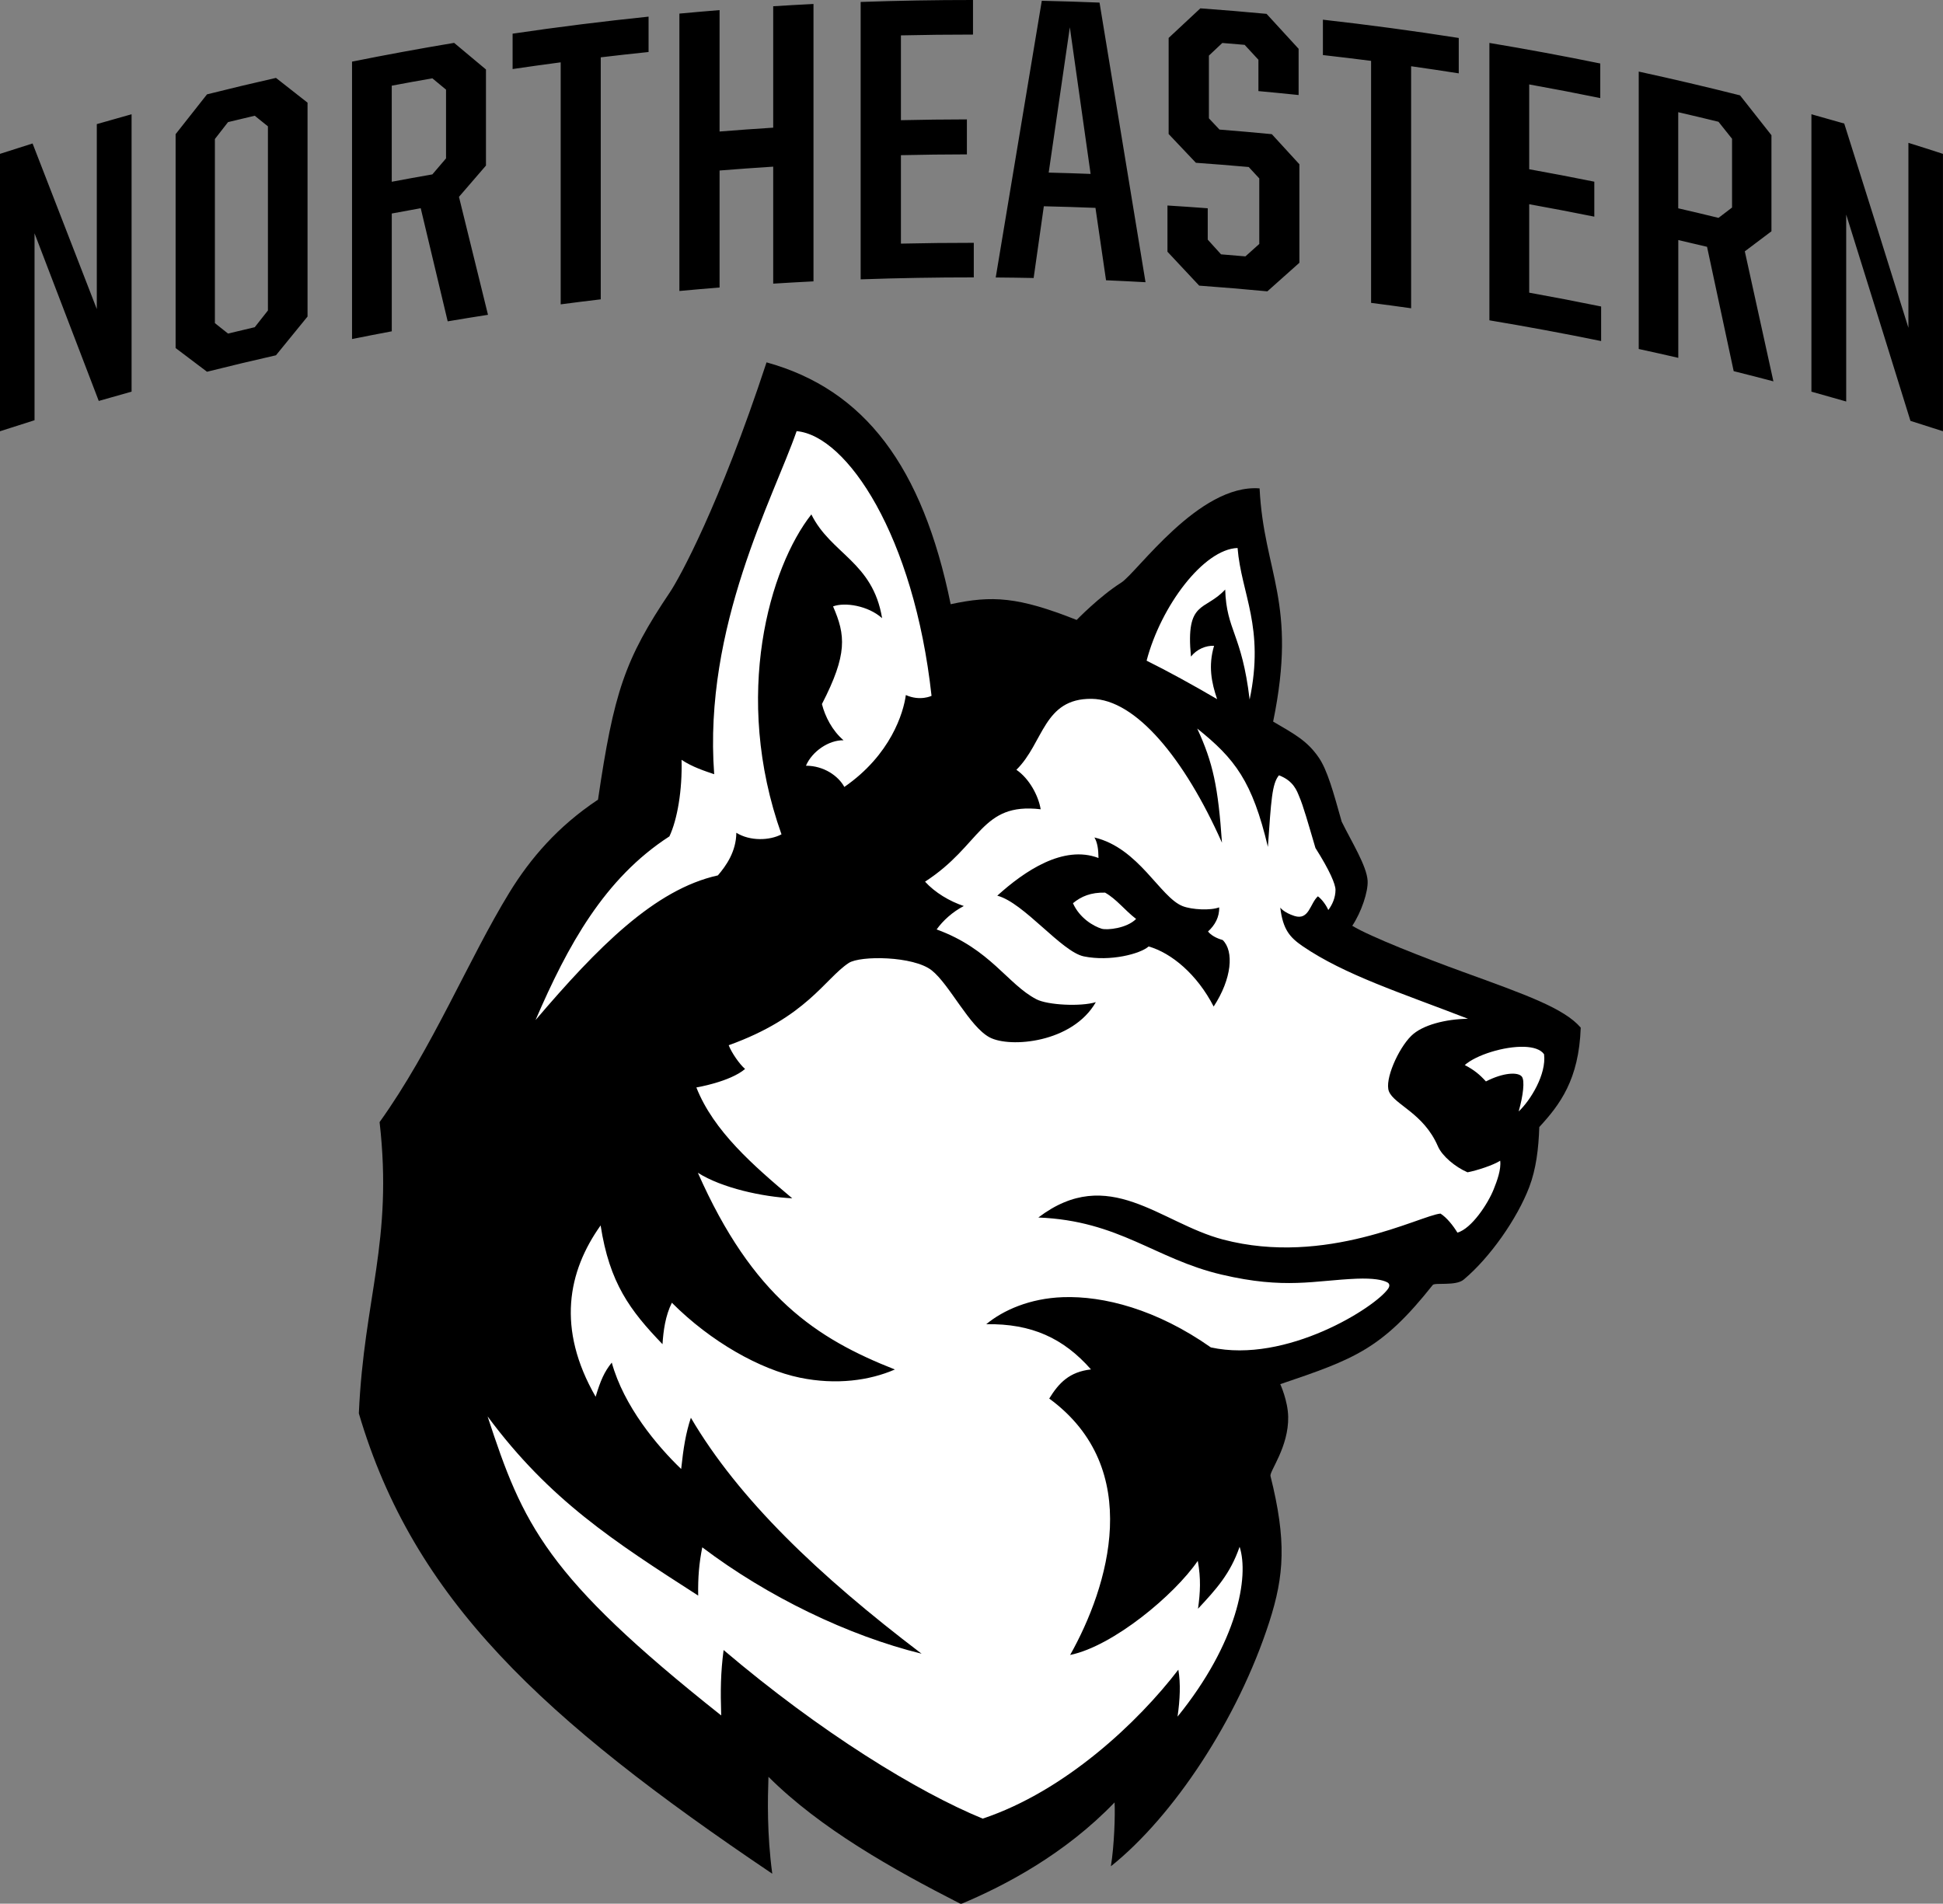 <?xml version="1.0" encoding="utf-8"?>
<svg viewBox="0 0 248 243" xmlns="http://www.w3.org/2000/svg">
  <rect x="0" y="0" width="248" height="243" fill="#808080" stroke="none"/>
  <path d="M 124.192 0 C 119.412 -0.003 114.622 0.081 109.852 0.25 L 109.852 35.658 C 114.662 35.488 119.482 35.406 124.292 35.408 L 124.292 30.996 C 121.192 30.993 118.092 31.028 114.992 31.098 L 114.992 19.807 C 117.792 19.744 120.602 19.709 123.412 19.705 L 123.412 15.24 C 120.602 15.244 117.792 15.279 114.992 15.342 L 114.992 4.516 C 118.052 4.446 121.122 4.413 124.192 4.414 Z M 132.972 0.099 C 131.012 11.858 129.052 23.633 127.092 35.419 C 128.712 35.432 130.322 35.453 131.932 35.486 C 132.362 32.433 132.792 29.381 133.232 26.329 C 135.422 26.379 137.622 26.447 139.822 26.534 C 140.272 29.614 140.722 32.695 141.172 35.775 C 142.852 35.847 144.532 35.93 146.212 36.023 C 144.252 24.112 142.302 12.214 140.342 0.331 C 137.882 0.231 135.422 0.153 132.972 0.099 Z M 103.832 0.507 C 102.112 0.593 100.402 0.691 98.69 0.798 L 98.69 16.296 C 96.408 16.44 94.126 16.605 91.845 16.788 L 91.845 1.29 C 90.134 1.429 88.426 1.576 86.716 1.736 L 86.716 37.144 C 88.425 36.985 90.134 36.836 91.845 36.698 L 91.845 21.765 C 94.126 21.582 96.408 21.418 98.69 21.273 L 98.69 36.206 C 100.402 36.098 102.112 36.002 103.832 35.915 Z M 153.212 1.064 C 151.862 2.317 150.512 3.576 149.162 4.843 L 149.162 17.107 C 150.322 18.325 151.482 19.55 152.642 20.779 C 154.892 20.939 157.132 21.119 159.382 21.318 C 159.832 21.802 160.282 22.289 160.732 22.775 L 160.732 31.138 C 160.142 31.666 159.552 32.195 158.962 32.726 C 157.932 32.635 156.892 32.549 155.852 32.466 C 155.282 31.838 154.712 31.214 154.152 30.589 L 154.152 26.585 C 152.432 26.456 150.722 26.337 149.012 26.232 L 149.012 32.134 C 150.362 33.569 151.712 35.011 153.062 36.46 C 155.962 36.67 158.862 36.914 161.762 37.189 C 163.122 35.966 164.492 34.75 165.852 33.542 L 165.852 20.968 C 164.682 19.682 163.502 18.401 162.332 17.126 C 160.102 16.912 157.882 16.717 155.652 16.54 C 155.202 16.06 154.752 15.581 154.302 15.103 L 154.302 7.097 C 154.872 6.558 155.442 6.022 156.012 5.486 C 156.962 5.562 157.912 5.641 158.862 5.724 C 159.452 6.357 160.032 6.991 160.622 7.627 L 160.622 11.628 C 162.332 11.785 164.042 11.952 165.752 12.13 L 165.752 6.23 C 164.382 4.737 163.022 3.249 161.662 1.769 C 158.842 1.505 156.032 1.27 153.212 1.064 Z M 82.782 2.123 C 76.987 2.722 71.199 3.447 65.427 4.298 L 65.427 8.814 C 67.47 8.512 69.518 8.227 71.565 7.957 L 71.565 38.85 C 73.269 38.625 74.973 38.411 76.679 38.209 L 76.679 7.317 C 78.712 7.075 80.747 6.849 82.782 6.639 Z M 168.852 2.513 L 168.852 7.029 C 170.902 7.259 172.952 7.508 175.002 7.769 L 175.002 38.661 C 176.702 38.879 178.412 39.109 180.112 39.349 L 180.112 8.456 C 182.142 8.744 184.162 9.045 186.192 9.363 L 186.192 4.847 C 180.422 3.942 174.642 3.164 168.852 2.513 Z M 136.552 3.48 C 137.432 9.717 138.322 15.957 139.202 22.2 C 137.422 22.132 135.632 22.076 133.852 22.032 C 134.752 15.846 135.652 9.662 136.552 3.48 Z M 57.964 5.472 C 53.61 6.199 49.267 6.996 44.933 7.867 L 44.933 43.276 C 46.622 42.937 48.313 42.609 50.005 42.291 L 50.005 27.254 C 51.235 27.024 52.467 26.797 53.7 26.578 C 54.846 31.386 55.993 36.199 57.142 41.018 C 58.855 40.728 60.57 40.451 62.286 40.184 C 61.051 35.159 59.815 30.14 58.581 25.127 C 59.73 23.791 60.879 22.458 62.028 21.133 L 62.028 8.869 C 60.673 7.729 59.318 6.598 57.964 5.473 Z M 190.104 5.48 L 190.104 40.888 C 194.864 41.683 199.624 42.565 204.364 43.534 L 204.364 39.122 C 201.314 38.498 198.254 37.91 195.184 37.359 L 195.184 26.068 C 197.964 26.568 200.724 27.097 203.494 27.655 L 203.494 23.191 C 200.724 22.632 197.964 22.102 195.184 21.603 L 195.184 10.777 C 198.214 11.322 201.244 11.903 204.254 12.519 L 204.254 8.105 C 199.554 7.144 194.834 6.269 190.104 5.48 Z M 209.164 9.138 L 209.164 44.548 C 210.854 44.913 212.534 45.29 214.214 45.679 L 214.214 30.642 C 215.434 30.924 216.664 31.212 217.884 31.505 C 219.014 36.79 220.154 42.081 221.284 47.376 C 222.984 47.8 224.674 48.234 226.354 48.679 C 225.144 43.142 223.924 37.608 222.704 32.083 C 223.844 31.225 224.974 30.371 226.104 29.523 L 226.104 17.259 C 224.774 15.556 223.434 13.862 222.094 12.173 C 217.804 11.09 213.484 10.077 209.164 9.138 Z M 35.224 9.943 C 32.284 10.609 29.35 11.31 26.422 12.044 C 25.086 13.729 23.748 15.426 22.414 17.126 L 22.414 44.427 C 23.749 45.429 25.086 46.437 26.422 47.452 C 29.35 46.718 32.285 46.018 35.224 45.351 C 36.567 43.696 37.909 42.048 39.254 40.405 L 39.254 13.105 C 37.909 12.046 36.567 10.99 35.224 9.943 Z M 55.185 9.997 C 55.768 10.478 56.349 10.959 56.931 11.443 L 56.931 20.218 C 56.348 20.898 55.767 21.579 55.185 22.261 C 53.456 22.563 51.729 22.876 50.002 23.2 L 50.002 10.937 C 51.729 10.612 53.456 10.298 55.185 9.997 Z M 214.205 14.323 C 215.925 14.719 217.635 15.126 219.345 15.544 C 219.925 16.267 220.495 16.991 221.075 17.716 L 221.075 26.491 C 220.495 26.932 219.925 27.37 219.345 27.81 C 217.635 27.391 215.915 26.985 214.205 26.589 Z M 16.795 14.583 C 15.311 14.995 13.832 15.414 12.355 15.843 L 12.355 39.448 C 9.616 32.374 6.885 25.33 4.158 18.314 C 2.771 18.748 1.384 19.188 0 19.638 L 0 55.048 C 1.467 54.571 2.937 54.102 4.408 53.642 L 4.408 29.779 C 7.134 36.884 9.867 44.016 12.605 51.179 C 14.001 50.775 15.396 50.382 16.795 49.993 Z M 231.205 14.585 L 231.205 49.993 C 232.685 50.405 234.165 50.823 235.645 51.251 L 235.645 27.39 C 238.385 36.137 241.115 44.916 243.845 53.722 C 245.225 54.156 246.615 54.596 247.995 55.046 L 247.995 19.64 C 246.535 19.163 245.065 18.693 243.585 18.234 L 243.585 41.839 C 240.865 33.121 238.135 24.43 235.395 15.771 C 233.995 15.367 232.605 14.974 231.205 14.585 Z M 32.515 14.773 C 33.075 15.224 33.636 15.675 34.197 16.128 L 34.197 39.632 C 33.636 40.343 33.075 41.054 32.515 41.767 C 31.377 42.034 30.242 42.303 29.107 42.579 C 28.548 42.134 27.988 41.69 27.429 41.247 L 27.429 17.743 C 27.988 17.024 28.548 16.306 29.107 15.587 C 30.242 15.311 31.377 15.038 32.515 14.773 Z M 97.84 46.253 C 91.794 64.613 86.695 73.834 85.511 75.591 C 79.722 84.188 78.342 88.424 76.328 102.074 C 71.193 105.484 67.686 109.584 65.021 113.924 C 59.832 122.384 55.19 133.834 48.449 143.234 C 50.187 158.454 46.455 165.654 45.802 180.414 C 52.797 204.174 69.207 219.384 98.57 239.174 C 97.885 234.064 97.989 229.644 98.084 226.804 C 104.681 233.384 113.901 238.584 122.651 243.044 C 128.341 240.664 135.941 236.644 142.261 230.074 C 142.351 231.614 142.221 235.594 141.791 238.224 C 149.761 231.864 158.001 219.454 162.001 207.064 C 163.931 201.094 164.221 196.654 162.161 188.404 C 162.021 187.814 164.501 184.674 164.421 180.844 C 164.381 178.794 163.411 176.684 163.411 176.684 C 172.891 173.474 176.381 172.214 182.871 164.024 C 183.141 163.684 185.811 164.184 186.811 163.344 C 190.171 160.544 193.661 155.544 195.191 151.524 C 196.061 149.234 196.381 146.634 196.471 143.864 C 199.091 141.024 201.531 137.814 201.761 131.174 C 199.631 128.704 194.841 127.004 186.661 124.034 C 182.001 122.344 174.841 119.554 172.601 118.174 C 173.771 116.414 174.631 113.824 174.561 112.444 C 174.461 110.544 172.491 107.414 171.251 104.884 C 170.161 100.994 169.411 98.316 168.351 96.741 C 166.871 94.563 165.241 93.717 162.501 92.109 C 165.641 76.85 161.311 73.171 160.771 62.341 C 153.021 61.742 145.111 73.108 143.111 74.37 C 140.331 76.128 137.421 79.134 137.421 79.134 C 129.961 76.176 126.631 75.982 121.341 77.126 C 117.761 59.581 110.371 49.716 97.84 46.253 Z"/>
  <path d="m101.68 55.034c-2.939 8.481-11.929 24.95-10.522 43.793-1.134-.389-2.802-.916-4.166-1.84.107 3.874-.539 7.624-1.549 9.774-8.304 5.37-12.973 13.91-17.089 23.45 7.911-9.28 15.199-16.68 23.275-18.47 1.066-1.24 2.333-3.05 2.355-5.44 1.75 1.09 4.25 1 5.764.2-6.322-17.757-1.468-34.143 3.812-40.836 2.51 5.067 7.84 6.046 9.03 13.246-1.79-1.609-4.77-2.07-6.26-1.504 1.6 3.669 1.86 6.093-1.42 12.465.4 1.586 1.31 3.386 2.76 4.621-1.9-.033-4.02 1.425-4.8 3.248 2.3.005 4.14 1.315 4.9 2.71 5.93-4.097 7.55-9.48 7.85-11.731 1.83.816 3.28.103 3.28.103-2.24-20.425-10.8-33.218-17.22-33.789zm56.28 14.916c-4.33.148-9.78 7.403-11.61 14.383 2.63 1.299 6.01 3.157 9 4.91-.72-2.118-1.15-4.236-.39-6.81-1.04-.045-2.19.423-2.95 1.377-.7-7.269 1.78-5.744 4.37-8.559.17 5.28 2.12 5.609 3.12 14.045 1.94-9.254-1.06-13.448-1.54-19.346zm-18.62 19.254c-6.17-.074-6.12 5.636-9.61 9.057 1.65 1.129 2.81 3.3 3.1 5.04-7.66-.9-7.54 4.58-14.76 9.24 1.25 1.38 3.13 2.51 4.95 3.11-1.41.73-2.65 1.84-3.47 2.99 6.87 2.5 9.05 7 12.73 8.91 1.43.75 5.68.96 7.59.37-2.98 5.21-10.96 5.87-13.55 4.5-2.58-1.36-5.13-6.77-7.4-8.56-2.33-1.84-9.13-1.9-10.59-.94-3.06 2.02-5.36 6.92-15.322 10.5.384.98 1.382 2.42 2.094 3.03-1.95 1.65-6.219 2.36-6.219 2.36 2.194 5.57 7.289 9.98 12.237 14.15-3.795-.19-8.972-1.31-12.046-3.26 7.002 15.84 15.116 21.16 25.146 25.11-3.21 1.4-7.48 2.01-12.15 1.04-5.019-1.04-11.32-4.55-16.314-9.56-.837 1.67-1.088 3.61-1.195 5.29-4.139-4.3-6.764-7.8-7.899-15.16-4.182 5.88-5.642 13.16-.635 21.87.61-2.05 1.114-3.2 2.059-4.36 1.542 5.57 5.775 10.63 8.857 13.58.293-2.71.576-4.51 1.239-6.54 6.088 10.37 16.258 20.1 29.448 30.12-9.32-2.29-19.644-7.26-27.993-13.58-.409 2.06-.559 3.82-.522 6.16-10.78-6.93-18.972-12.21-26.879-22.87 4.504 13.77 7.389 20.39 29.817 38.17-.102-3.21-.073-5.42.306-8.35 12.391 10.53 24.781 18.12 33.071 21.52 10.55-3.52 19.86-12.34 24.97-19.01.31 1.76.21 3.83-.1 5.99 7.68-9.48 9.15-17.89 7.92-21.68-1.19 3.46-3 5.43-5.31 7.91.29-2.06.39-3.86-.03-6.11-2.98 4.35-10.8 10.88-16.29 12.01 4.88-8.68 9.55-23.78-2.67-32.73 1.23-2 2.58-3.41 5.33-3.72-3.49-3.97-7.57-5.87-13.37-5.77 2.17-1.8 5.58-3.3 9.77-3.45 5.23-.19 12 1.56 18.9 6.41 9.64 2.11 21.03-5.14 22.63-7.5.23-.34.2-.64-.12-.81-.59-.31-1.77-.54-3.89-.46-5.42.22-9.11 1.39-17.24-.52-8.51-1.99-13.05-6.88-23.4-7.29 8.99-6.82 15.53.7 23.57 2.81 13.18 3.47 25.21-3.09 27.76-3.31.79.49 1.63 1.55 2.16 2.43 1.83-.52 3.91-3.72 4.63-5.53.44-1.09.97-2.55.83-3.65-.86.56-2.92 1.24-4.17 1.48-1.57-.68-3.24-2.07-3.78-3.32-1.82-4.24-5.57-5.31-6.25-7.01-.58-1.46 1.17-5.43 2.84-7.08 1.42-1.41 4.43-2.15 7.25-2.19-8.58-3.32-15.72-5.59-21.1-9.26-1.64-1.13-2.52-2.12-2.86-4.93 0 0 .44.63 1.81 1.07 1.87.59 1.98-1.59 2.99-2.51.56.41 1.09 1.19 1.33 1.75.52-.68.92-1.6.92-2.57 0-.71-.71-2.43-2.56-5.35-.93-3.15-1.56-5.4-2.08-6.59-.27-.65-.7-1.987-2.58-2.685-.89 1.085-.99 3.175-1.41 9.135-1.99-8.371-4.2-11.249-9.02-15.106 2.02 4.367 2.67 7.456 3.16 14.576-4.79-10.78-11.02-18.3-16.63-18.367zm.35 17.697c5.68 1.35 8.37 7.62 11.25 8.76 1.19.47 3.6.58 4.67.16.05 1.23-.55 2.29-1.42 3.08.36.47 1.07.87 1.87 1.09 1.47 1.43 1.17 4.95-1.15 8.49-2.12-4.12-5.38-6.83-8.3-7.67-1.04.94-4.89 1.96-8.27 1.27-2.84-.58-7.66-6.87-11.05-7.75 3.46-3.13 8.42-6.52 12.92-4.81-.01-1.14-.15-2.01-.52-2.62zm1.36 7.04c-1.81-.04-3.03.47-4.1 1.35.84 1.9 2.62 2.94 3.67 3.26.68.2 3.19-.04 4.39-1.25-1.49-1.15-2.48-2.52-3.96-3.36zm53.49 19.68c-2.55-.08-6.13 1.04-7.58 2.33 1.19.62 1.9 1.21 2.7 2.09 2.24-1.15 4.1-1.22 4.58-.62.4.49.18 2.41-.4 4.45 1.51-1.41 3.56-4.75 3.24-7.3-.44-.63-1.38-.91-2.54-.95z" fill="#fff" style=""/>
</svg>